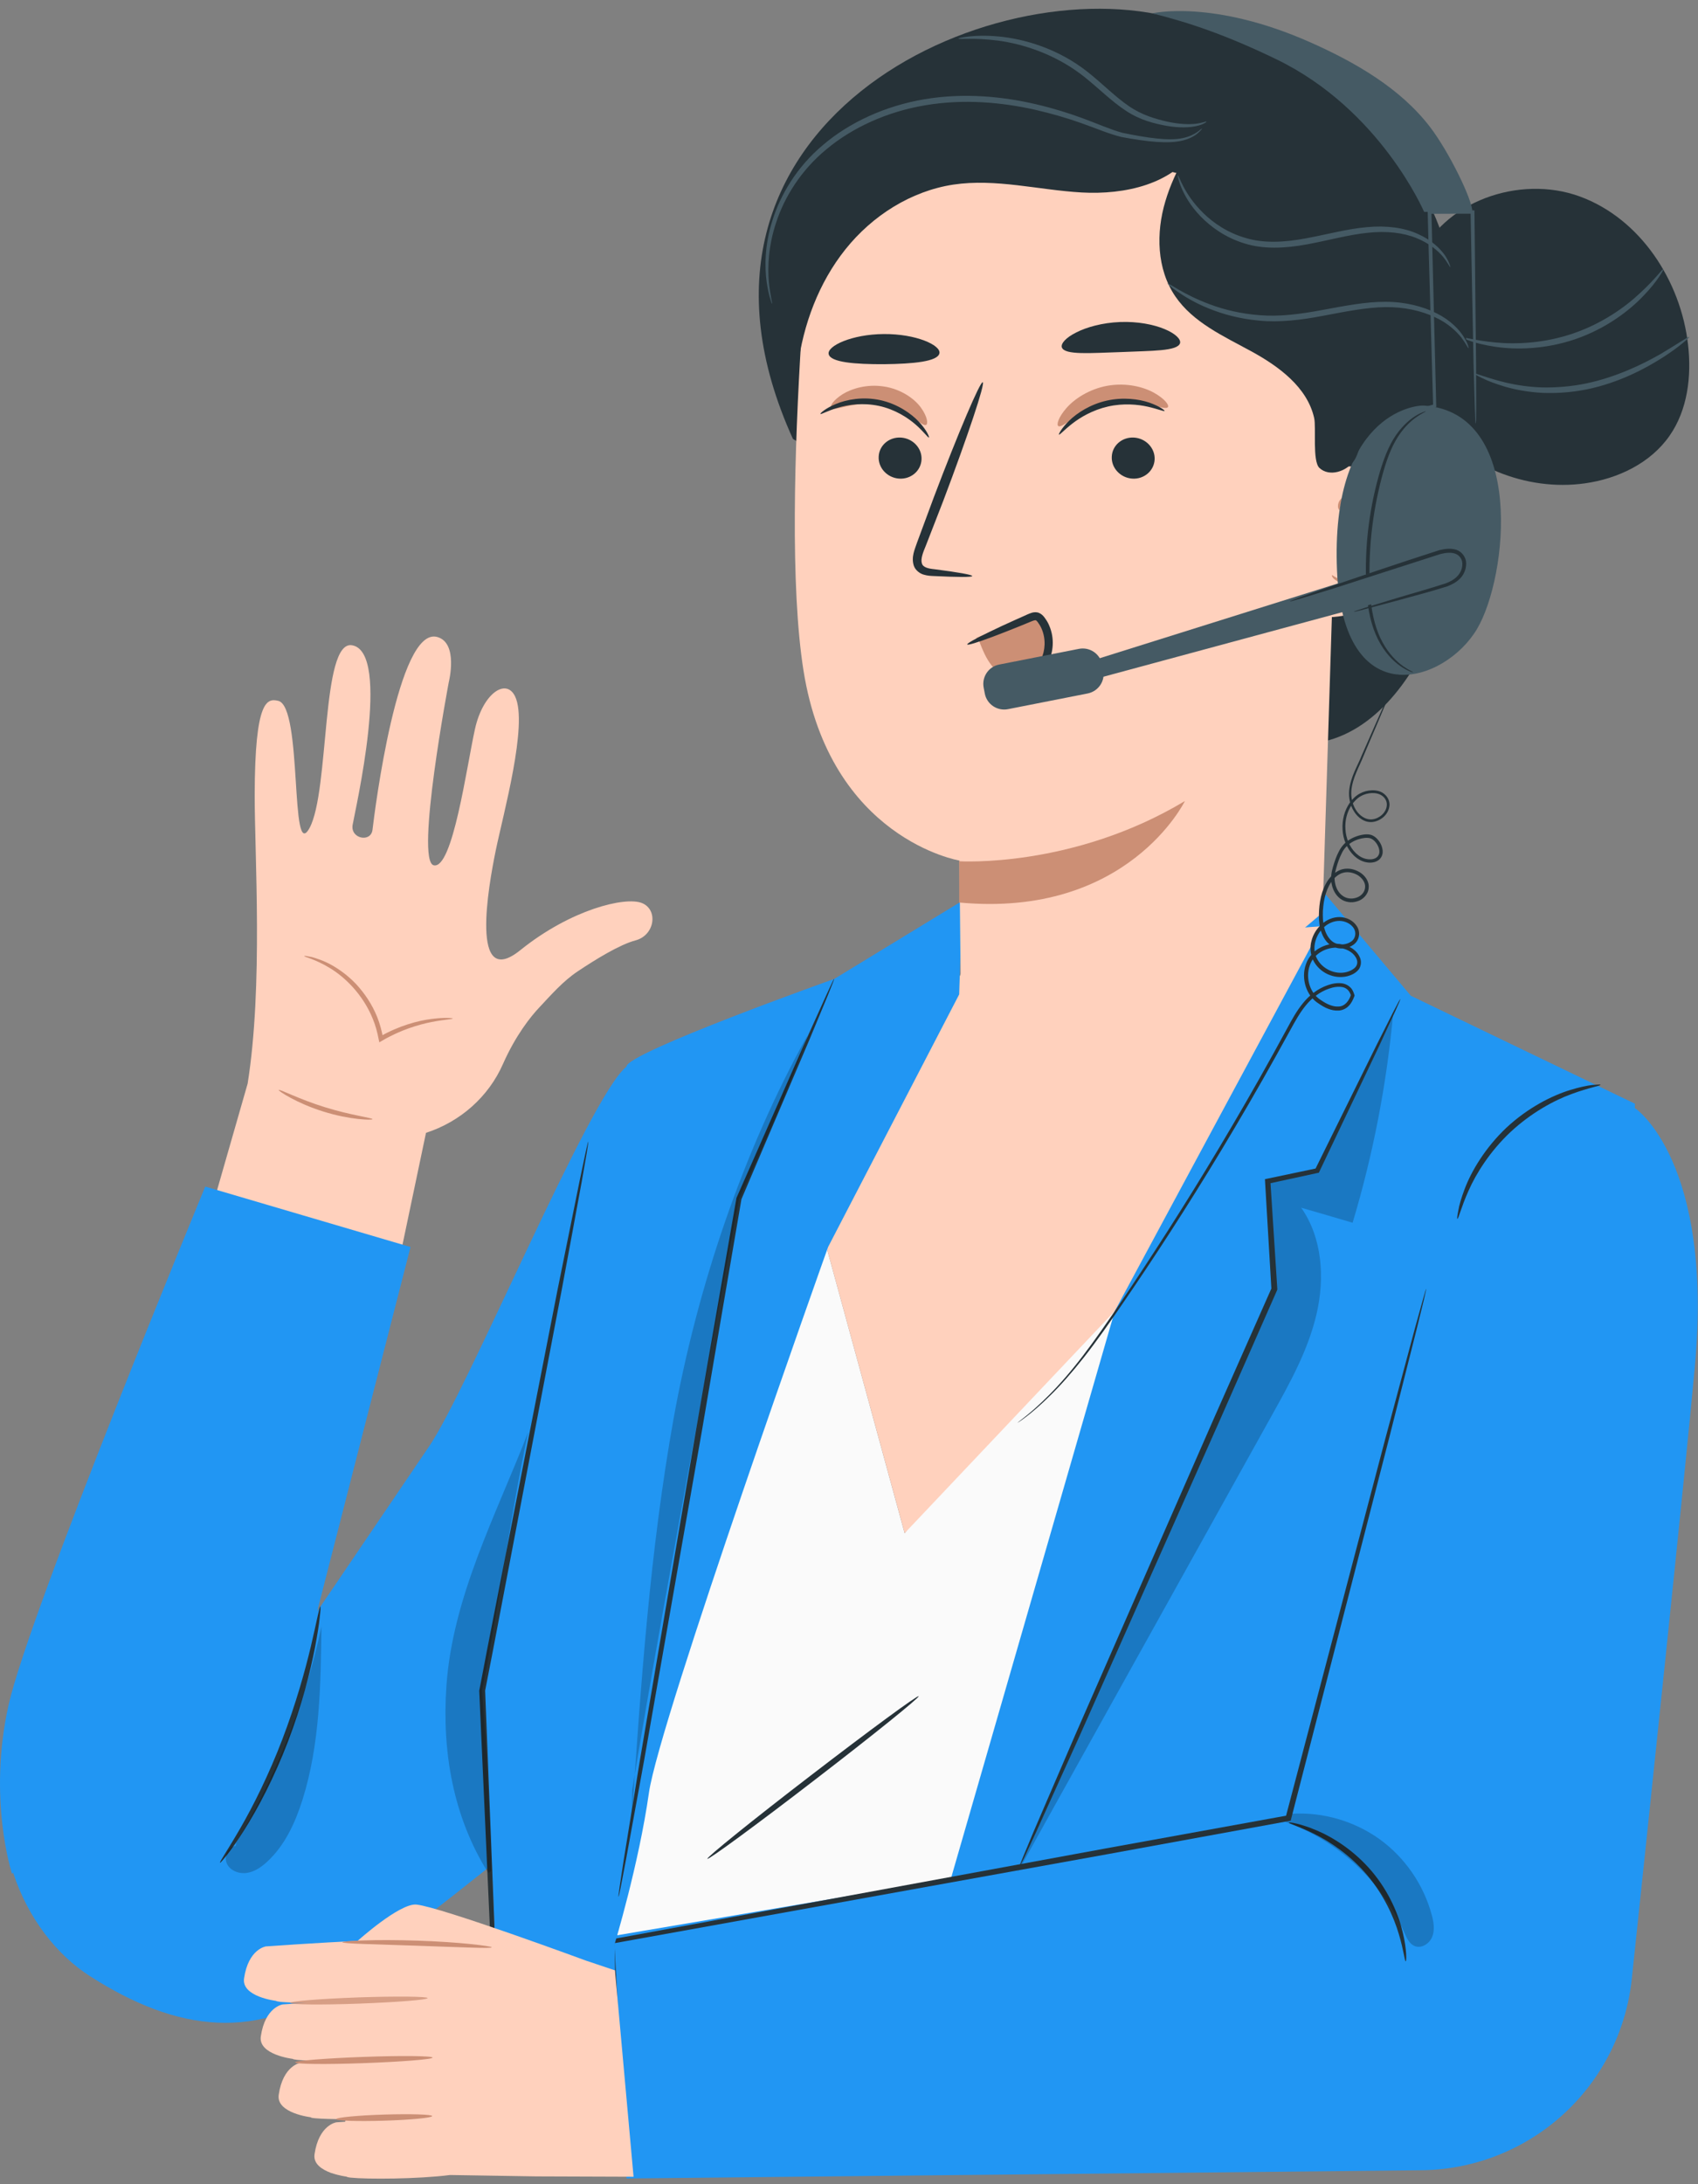 <svg xmlns="http://www.w3.org/2000/svg" width="147" height="189" viewBox="0 0 147 189" fill="none">
<rect x="0" y="0" width="147" height="189" fill="#808080" stroke="none"/>
<path d="M71.489 107.685L78.319 132.675L103.269 98.985L97.399 187.325H61.779L51.389 187.825C51.389 187.825 52.929 173.905 53.559 166.045C53.679 164.545 54.199 155.795 56.719 147.535C62.039 130.185 71.489 107.685 71.489 107.685Z" fill="#FAFAFA"/>
<path d="M79.529 146.775C79.619 146.885 75.589 150.135 70.539 154.015C65.489 157.905 61.319 160.955 61.239 160.845C61.149 160.735 65.169 157.485 70.229 153.605C75.279 149.725 79.449 146.665 79.529 146.775Z" fill="#263238"/>
<path d="M141.539 95.505L122.139 86.165L114.529 77.125L103.769 88.315L75.239 187.075H124.169L130.449 170.135L141.539 104.695V95.505Z" fill="#2196f3"/>
<path d="M54.239 188.505L52.929 167.545L112.049 157.525C112.049 157.525 122.149 108.745 128.369 100.745C134.109 93.365 141.599 95.925 141.599 95.925C141.599 95.925 148.349 100.545 146.729 118.235C145.889 127.495 142.499 159.625 141.269 171.225C140.979 174.005 140.059 176.685 138.579 179.055C135.199 184.495 129.249 187.795 122.849 187.795L54.239 188.505Z" fill="#2196f3"/>
<path d="M121.699 169.715C121.609 169.725 121.529 168.785 121.099 167.355C120.679 165.925 119.829 164.005 118.369 162.265C116.899 160.525 115.149 159.365 113.809 158.705C112.469 158.035 111.559 157.795 111.579 157.715C111.589 157.655 112.539 157.775 113.959 158.375C115.369 158.965 117.229 160.115 118.759 161.925C120.289 163.735 121.109 165.765 121.449 167.255C121.809 168.755 121.759 169.715 121.699 169.715Z" fill="#263238"/>
<g opacity="0.2">
<path d="M120.619 87.595C120.059 93.765 118.879 99.875 117.099 105.805C115.619 105.365 114.139 104.935 112.649 104.505C114.479 107.115 114.699 110.585 113.979 113.695C113.259 116.805 111.689 119.635 110.139 122.415C102.789 135.625 95.429 148.835 88.079 162.045L110.319 111.545L109.739 102.215L114.019 101.295L120.619 87.595Z" fill="black"/>
</g>
<g opacity="0.2">
<path d="M111.849 156.945C114.539 156.785 117.269 157.585 119.459 159.165C121.639 160.745 123.249 163.095 123.949 165.695C124.119 166.315 124.229 166.995 123.989 167.595C123.749 168.195 123.039 168.645 122.449 168.385C121.999 168.185 121.779 167.685 121.579 167.235C119.649 162.825 115.839 159.275 111.299 157.655" fill="black"/>
</g>
<path d="M88.239 161.565C88.219 161.555 88.329 161.275 88.539 160.755C88.779 160.195 89.089 159.425 89.489 158.475C90.359 156.455 91.579 153.615 93.089 150.115C96.189 143.035 100.439 133.335 105.139 122.625C106.859 118.735 108.529 114.975 110.089 111.445L110.069 111.565C109.869 108.245 109.689 105.115 109.519 102.225L109.509 102.035L109.699 101.995C111.209 101.675 112.629 101.385 113.989 101.095L113.849 101.205C116.069 96.715 117.889 93.035 119.179 90.415C119.809 89.175 120.309 88.185 120.669 87.465C120.829 87.155 120.969 86.905 121.069 86.705C121.159 86.535 121.219 86.445 121.229 86.455C121.239 86.455 121.199 86.555 121.129 86.735C121.039 86.945 120.919 87.205 120.779 87.525C120.439 88.255 119.969 89.255 119.389 90.525C118.139 93.155 116.369 96.865 114.219 101.385L114.179 101.475L114.079 101.495C112.729 101.785 111.309 102.095 109.799 102.425L109.979 102.195C110.169 105.085 110.369 108.215 110.579 111.525V111.585L110.559 111.645C109.009 115.175 107.349 118.935 105.629 122.835C100.879 133.525 96.579 143.205 93.439 150.265C91.869 153.735 90.599 156.555 89.689 158.555C89.249 159.495 88.899 160.245 88.649 160.795C88.389 161.305 88.249 161.575 88.239 161.565Z" fill="#263238"/>
<path d="M54.199 187.815C54.189 187.815 54.169 187.695 54.149 187.465C54.129 187.205 54.099 186.865 54.059 186.445C53.989 185.505 53.899 184.185 53.769 182.505C53.539 179.045 53.209 174.105 52.809 168.005L52.799 167.835L52.969 167.805C64.069 165.765 79.149 162.995 95.729 159.945C101.209 158.955 106.529 157.985 111.499 157.085L111.299 157.265C114.769 144.095 117.779 132.665 119.929 124.495C121.009 120.455 121.879 117.215 122.489 114.955C122.789 113.865 123.029 113.015 123.199 112.405C123.279 112.135 123.339 111.925 123.389 111.745C123.439 111.595 123.459 111.525 123.469 111.525C123.479 111.525 123.459 111.605 123.429 111.755C123.389 111.925 123.339 112.145 123.279 112.425C123.129 113.045 122.919 113.895 122.649 114.995C122.079 117.265 121.259 120.515 120.229 124.565C118.119 132.755 115.179 144.195 111.779 157.385L111.739 157.545L111.579 157.575C106.609 158.485 101.299 159.455 95.819 160.455C79.219 163.445 64.139 166.165 53.029 168.175L53.179 167.975C53.509 174.075 53.779 179.025 53.969 182.485C54.049 184.175 54.109 185.495 54.159 186.435C54.169 186.865 54.189 187.205 54.199 187.465C54.209 187.695 54.209 187.815 54.199 187.815Z" fill="#263238"/>
<path d="M138.559 93.865C138.579 93.955 137.569 94.105 136.059 94.665C134.549 95.215 132.559 96.285 130.769 97.955C128.979 99.635 127.789 101.555 127.139 103.025C126.479 104.495 126.269 105.485 126.169 105.465C126.129 105.455 126.159 105.205 126.249 104.755C126.319 104.295 126.509 103.655 126.799 102.885C127.379 101.345 128.569 99.325 130.419 97.575C132.279 95.845 134.369 94.795 135.949 94.315C136.739 94.075 137.389 93.935 137.849 93.885C138.309 93.845 138.559 93.825 138.559 93.865Z" fill="#263238"/>
<path d="M26.799 71.645C28.549 68.415 27.779 55.375 30.479 55.835C33.919 56.425 30.739 70.125 30.529 71.375C30.319 72.585 32.119 72.935 32.249 71.795C32.439 70.165 34.449 54.215 37.839 55.115C39.719 55.615 38.849 59.045 38.849 59.045C38.849 59.045 35.929 74.505 37.549 74.875C39.189 75.255 40.399 66.335 41.119 63.085C41.809 59.975 43.829 58.635 44.599 60.275C45.729 62.675 43.559 70.465 42.919 73.585C42.279 76.705 40.659 85.755 45.049 82.215C49.439 78.685 54.109 77.575 55.559 78.135C57.009 78.705 56.699 80.935 55.009 81.375C53.649 81.735 51.549 83.025 50.009 84.055C48.739 84.905 47.739 86.055 46.689 87.175C45.939 87.965 44.639 89.595 43.549 92.055C42.299 94.905 39.849 97.065 36.879 98.025L34.319 110.205L17.739 106.655L21.439 93.765C22.789 85.305 22.039 73.925 22.049 68.745C22.069 60.495 23.139 60.425 24.089 60.645C26.219 61.145 25.089 74.795 26.799 71.645Z" fill="#FFD1BD"/>
<path d="M26.339 82.725C26.319 82.805 27.259 82.975 28.539 83.755C29.809 84.515 31.409 86.015 32.279 88.175C32.519 88.755 32.669 89.345 32.779 89.915L32.839 90.195L33.079 90.055C34.679 89.115 36.249 88.655 37.369 88.435C38.499 88.215 39.199 88.195 39.199 88.135C39.199 88.095 38.489 88.025 37.329 88.175C36.169 88.325 34.539 88.755 32.879 89.705L33.169 89.845C33.059 89.245 32.899 88.615 32.659 88.015C32.209 86.885 31.539 85.925 30.839 85.165C30.129 84.415 29.359 83.865 28.689 83.495C28.009 83.115 27.409 82.935 26.999 82.815C26.569 82.725 26.339 82.695 26.339 82.725Z" fill="#CC8F75"/>
<path d="M24.129 94.315C24.069 94.395 25.709 95.475 27.999 96.185C30.289 96.905 32.239 96.945 32.249 96.845C32.259 96.725 30.359 96.505 28.119 95.805C25.879 95.115 24.189 94.215 24.129 94.315Z" fill="#CC8F75"/>
<path d="M84.159 82.325L71.489 107.685L78.319 132.665L96.509 113.445L114.439 80.145L84.159 82.325Z" fill="#FFD1BD"/>
<path d="M72.229 84.705C72.229 84.705 54.229 91.105 54.229 92.295V92.305C51.049 94.805 40.459 120.405 37.089 125.245L27.459 139.435L35.539 107.905L17.769 102.675C17.769 102.675 2.589 139.355 0.749 147.505C-1.091 155.665 1.039 162.135 1.039 162.135L1.139 162.055C2.429 166.005 4.929 169.175 7.799 171.005C15.339 175.835 22.369 176.745 29.569 171.425C33.649 168.405 38.309 164.775 42.579 161.375L43.699 187.855H53.509C53.509 186.365 53.209 168.225 53.209 168.225C53.209 168.225 55.289 161.385 56.179 155.135C57.069 148.885 71.689 107.905 71.689 107.905L83.039 86.045L83.299 77.955L72.229 84.705Z" fill="#2196f3"/>
<path d="M43.489 187.625C43.469 187.625 43.439 187.345 43.409 186.805C43.369 186.215 43.319 185.425 43.259 184.435C43.149 182.325 42.999 179.335 42.809 175.655C42.469 168.175 42.009 157.855 41.489 146.305V146.275L41.499 146.245C41.709 145.155 41.939 143.985 42.159 142.805C44.539 130.665 46.689 119.665 48.259 111.655C49.059 107.705 49.709 104.505 50.169 102.225C50.399 101.145 50.579 100.295 50.709 99.665C50.769 99.395 50.819 99.185 50.859 99.005C50.899 98.855 50.919 98.785 50.929 98.785C50.939 98.785 50.929 98.865 50.909 99.015C50.879 99.195 50.849 99.415 50.809 99.685C50.699 100.315 50.549 101.175 50.359 102.265C49.939 104.545 49.349 107.765 48.609 111.725C47.079 119.745 44.979 130.745 42.659 142.905C42.429 144.085 42.209 145.245 41.989 146.345L41.999 146.285C42.459 157.845 42.859 168.165 43.159 175.645C43.279 179.335 43.379 182.315 43.449 184.435C43.469 185.435 43.489 186.225 43.499 186.815C43.509 187.335 43.499 187.625 43.489 187.625Z" fill="#263238"/>
<path d="M53.549 164.125C53.529 164.125 53.559 163.835 53.639 163.295C53.729 162.705 53.849 161.925 53.999 160.935C54.339 158.835 54.819 155.885 55.409 152.255C56.659 144.895 58.379 134.805 60.269 123.665C61.539 116.375 62.729 109.535 63.749 103.705V103.675L63.759 103.655C66.259 97.995 68.339 93.265 69.829 89.885C70.559 88.265 71.139 86.975 71.569 86.035C71.759 85.625 71.919 85.295 72.039 85.025C72.149 84.795 72.209 84.685 72.219 84.685C72.229 84.685 72.189 84.815 72.099 85.045C71.989 85.315 71.859 85.655 71.689 86.075C71.299 87.025 70.749 88.325 70.069 89.975C68.629 93.365 66.599 98.125 64.169 103.815L64.189 103.765C63.189 109.595 62.019 116.435 60.779 123.735C58.829 134.865 57.059 144.945 55.769 152.295C55.109 155.905 54.569 158.845 54.189 160.945C53.999 161.925 53.849 162.705 53.739 163.295C53.629 163.845 53.569 164.125 53.549 164.125Z" fill="#263238"/>
<path d="M19.049 161.185C18.979 161.135 19.749 160.035 20.829 158.155C21.909 156.285 23.259 153.605 24.439 150.515C25.619 147.425 26.419 144.545 26.919 142.435C27.419 140.325 27.649 139.005 27.729 139.015C27.769 139.025 27.749 139.355 27.679 139.965C27.619 140.575 27.479 141.445 27.279 142.515C26.869 144.655 26.119 147.595 24.929 150.705C23.739 153.815 22.319 156.505 21.149 158.345C20.569 159.265 20.059 159.995 19.679 160.475C19.299 160.955 19.079 161.205 19.049 161.185Z" fill="#263238"/>
<g opacity="0.2">
<path d="M20.409 159.725C19.739 159.785 19.359 160.665 19.649 161.275C19.939 161.885 20.699 162.165 21.369 162.065C22.039 161.965 22.619 161.565 23.119 161.105C24.649 159.705 25.549 157.745 26.179 155.765C27.699 150.945 27.769 145.805 27.829 140.755C26.419 147.335 23.909 153.675 20.449 159.435" fill="black"/>
</g>
<g opacity="0.2">
<path d="M42.279 162.075C39.229 157.235 38.249 151.575 38.649 145.865C39.189 138.165 42.929 131.135 45.719 123.945C44.109 131.505 43.199 139.015 41.739 146.285C41.739 146.285 42.519 157.085 42.539 161.885" fill="black"/>
</g>
<g opacity="0.2">
<path d="M54.699 157.255C55.479 145.735 56.269 134.195 58.299 122.835C60.339 111.475 64.289 99.695 69.899 89.605C68.449 94.165 63.979 103.755 63.979 103.755C63.979 103.755 57.519 137.775 54.729 154.905" fill="black"/>
</g>
<path d="M53.239 170.495L54.849 188.355L46.419 188.325C46.199 188.325 42.749 188.265 38.959 188.205C36.169 188.565 31.739 188.575 30.399 188.435C30.159 188.415 30.019 188.375 29.999 188.345C29.999 188.345 29.359 188.265 28.699 188.035C28.679 188.035 28.659 188.035 28.659 188.035V188.025C27.899 187.745 27.109 187.255 27.229 186.415C27.599 183.855 29.119 183.645 29.119 183.645C29.119 183.645 29.409 183.625 29.879 183.595L29.939 183.375C28.779 183.375 27.809 183.345 27.289 183.295C27.049 183.275 26.909 183.245 26.889 183.205C26.889 183.205 23.899 182.855 24.129 181.265C24.499 178.705 26.019 178.495 26.019 178.495C26.019 178.495 27.049 178.425 28.479 178.325C27.279 178.325 26.269 178.295 25.739 178.245C25.499 178.215 25.359 178.185 25.339 178.155C25.339 178.155 22.349 177.805 22.579 176.215C22.949 173.655 24.469 173.445 24.469 173.445C24.469 173.445 25.299 173.385 26.509 173.305C25.539 173.295 24.739 173.265 24.289 173.225C24.049 173.195 23.909 173.165 23.889 173.135C23.889 173.135 20.899 172.785 21.129 171.195C21.499 168.635 23.019 168.425 23.019 168.425C23.019 168.425 27.729 168.085 30.949 167.955C30.949 167.955 34.609 164.655 36.059 164.805C38.219 165.035 50.759 169.665 50.759 169.665L53.239 170.495Z" fill="#FFD1BD"/>
<path d="M37.419 183.105C37.409 183.255 35.539 183.435 33.239 183.505C30.939 183.575 29.089 183.515 29.099 183.375C29.109 183.225 30.979 183.045 33.279 182.975C35.579 182.905 37.429 182.965 37.419 183.105Z" fill="#CC8F75"/>
<path d="M37.449 178.045C37.459 178.195 34.789 178.405 31.509 178.525C28.219 178.645 25.549 178.615 25.549 178.465C25.549 178.315 28.209 178.105 31.489 177.985C34.769 177.865 37.439 177.895 37.449 178.045Z" fill="#CC8F75"/>
<g opacity="0.78">
<path d="M37.019 172.895C37.029 173.045 34.359 173.255 31.079 173.375C27.789 173.495 25.119 173.465 25.119 173.315C25.109 173.165 27.779 172.955 31.059 172.835C34.349 172.725 37.019 172.755 37.019 172.895Z" fill="#CC8F75"/>
</g>
<path d="M29.639 168.065C29.639 168.125 30.369 168.175 31.529 168.215C32.869 168.255 34.409 168.305 36.099 168.365C37.789 168.425 39.329 168.485 40.669 168.525C41.839 168.565 42.569 168.565 42.569 168.505C42.569 168.445 41.859 168.335 40.689 168.215C39.519 168.095 37.909 167.985 36.119 167.925C34.329 167.865 32.709 167.865 31.539 167.905C30.369 167.935 29.639 168.005 29.639 168.065Z" fill="#CC8F75"/>
<path d="M122.719 22.585C124.839 17.435 131.549 15.085 136.779 17.005C142.009 18.925 145.509 24.295 146.139 29.825C146.449 32.545 146.109 35.455 144.539 37.705C142.889 40.075 140.069 41.425 137.209 41.825C132.109 42.545 126.699 40.315 123.579 36.225C120.459 32.125 119.739 26.325 121.779 21.595" fill="#263238"/>
<path d="M144.009 23.275C144.039 23.295 143.909 23.545 143.629 23.955C143.349 24.375 142.909 24.945 142.279 25.595C141.049 26.895 139.009 28.445 136.389 29.345C133.769 30.245 131.209 30.275 129.439 30.005C128.549 29.875 127.849 29.695 127.369 29.535C126.889 29.375 126.639 29.255 126.649 29.225C126.669 29.135 127.729 29.475 129.479 29.635C131.219 29.805 133.689 29.715 136.219 28.845C138.749 27.975 140.749 26.535 142.019 25.325C143.319 24.135 143.939 23.225 144.009 23.275Z" fill="#455A64"/>
<path d="M146.239 29.155C146.259 29.185 146.059 29.375 145.669 29.695C145.279 30.025 144.689 30.455 143.929 30.945C142.409 31.915 140.149 33.115 137.409 33.685C136.039 33.965 134.709 34.045 133.499 33.995C132.289 33.925 131.219 33.725 130.339 33.475C129.469 33.215 128.779 32.955 128.329 32.725C127.869 32.505 127.629 32.365 127.649 32.335C127.689 32.245 128.709 32.715 130.439 33.125C131.309 33.325 132.349 33.485 133.519 33.525C134.689 33.545 135.979 33.455 137.299 33.185C139.949 32.625 142.189 31.525 143.739 30.645C145.279 29.735 146.189 29.085 146.239 29.155Z" fill="#455A64"/>
<path d="M68.649 37.985C56.269 10.755 85.709 -2.925 101.779 1.615C116.879 5.875 123.319 13.395 125.799 23.495C128.289 33.595 128.169 44.545 124.209 54.165C122.259 58.905 118.739 63.735 113.649 64.325" fill="#263238"/>
<path d="M83.429 105.265C83.219 92.255 83.069 74.385 83.059 74.465C83.059 74.465 71.879 72.605 69.559 58.015C68.409 50.765 68.769 38.865 69.379 29.145C69.929 20.395 75.729 9.655 84.449 10.575L111.679 17.455C114.329 17.735 116.319 19.995 116.269 22.655L114.499 78.975" fill="#FFD1BD"/>
<path d="M76.069 39.515C76.019 40.495 76.819 41.345 77.839 41.415C78.859 41.485 79.729 40.745 79.779 39.765C79.829 38.785 79.029 37.935 78.009 37.865C76.979 37.795 76.109 38.535 76.069 39.515Z" fill="#263238"/>
<path d="M96.249 39.515C96.199 40.495 96.999 41.345 98.019 41.415C99.039 41.485 99.909 40.745 99.959 39.765C100.009 38.785 99.209 37.935 98.189 37.865C97.159 37.795 96.289 38.535 96.249 39.515Z" fill="#263238"/>
<path d="M84.169 49.845C84.179 49.735 82.929 49.515 80.899 49.255C80.389 49.205 79.899 49.105 79.809 48.745C79.689 48.375 79.899 47.815 80.149 47.225C80.629 45.985 81.139 44.675 81.669 43.315C83.779 37.745 85.309 33.155 85.079 33.075C84.859 32.995 82.959 37.445 80.849 43.015C80.339 44.385 79.859 45.695 79.389 46.955C79.199 47.535 78.859 48.205 79.119 48.975C79.259 49.355 79.639 49.635 79.969 49.725C80.299 49.825 80.589 49.835 80.839 49.845C82.899 49.945 84.159 49.955 84.169 49.845Z" fill="#263238"/>
<path d="M83.039 74.525C83.039 74.525 92.849 75.155 102.579 69.315C102.579 69.315 97.639 79.465 83.039 78.095V74.525Z" fill="#CC8F75"/>
<path d="M113.499 41.075C113.709 40.975 121.309 37.615 121.399 46.345C121.489 55.075 112.699 53.365 112.679 53.115C112.659 52.865 113.499 41.075 113.499 41.075Z" fill="#FFD1BD"/>
<path d="M115.309 49.775C115.349 49.745 115.459 49.875 115.719 49.995C115.969 50.105 116.399 50.185 116.859 50.005C117.779 49.655 118.539 48.185 118.569 46.605C118.579 45.805 118.409 45.055 118.119 44.435C117.849 43.795 117.429 43.355 116.959 43.275C116.499 43.175 116.169 43.455 116.069 43.705C115.959 43.955 116.009 44.125 115.969 44.135C115.949 44.155 115.779 43.995 115.849 43.625C115.879 43.455 115.979 43.245 116.189 43.075C116.399 42.905 116.709 42.815 117.029 42.845C117.699 42.885 118.319 43.495 118.629 44.185C118.979 44.875 119.199 45.725 119.179 46.615C119.139 48.375 118.259 50.035 116.999 50.405C116.389 50.575 115.869 50.395 115.609 50.185C115.329 49.995 115.279 49.795 115.309 49.775Z" fill="#CC8F75"/>
<path d="M84.759 55.455C85.049 56.195 85.349 56.955 85.849 57.585C86.339 58.215 87.059 58.715 87.859 58.755C88.709 58.795 89.529 58.295 89.999 57.585C90.469 56.875 90.639 55.995 90.599 55.145C90.569 54.375 90.209 53.455 89.449 53.365C89.129 53.325 88.819 53.455 88.519 53.575C87.179 54.115 85.839 54.665 84.499 55.205" fill="#CC8F75"/>
<path d="M86.369 58.775C86.389 58.645 87.269 59.005 88.509 58.515C89.109 58.275 89.769 57.795 90.129 57.045C90.489 56.305 90.559 55.295 90.179 54.415C90.089 54.195 89.959 53.995 89.829 53.815C89.669 53.645 89.699 53.655 89.529 53.685C89.369 53.725 89.099 53.855 88.889 53.935C88.669 54.025 88.449 54.115 88.229 54.205C87.369 54.555 86.589 54.855 85.929 55.105C84.609 55.595 83.779 55.855 83.739 55.765C83.699 55.675 84.459 55.255 85.729 54.645C86.359 54.335 87.119 53.985 87.969 53.605C88.179 53.505 88.399 53.415 88.619 53.315C88.849 53.215 89.029 53.115 89.349 53.015C89.509 52.975 89.729 52.945 89.949 53.035C90.159 53.125 90.289 53.265 90.389 53.385C90.569 53.625 90.729 53.865 90.839 54.145C91.309 55.245 91.199 56.455 90.719 57.355C90.229 58.275 89.389 58.795 88.679 59.005C87.959 59.225 87.329 59.175 86.939 59.075C86.539 58.955 86.349 58.815 86.369 58.775Z" fill="#263238"/>
<path d="M123.289 35.095C122.389 35.035 115.179 35.965 115.749 49.375C116.279 61.895 125.069 59.145 127.869 54.425C130.529 49.955 132.059 35.705 123.289 35.095Z" fill="#455A64"/>
<path d="M127.749 36.675C127.739 36.675 127.729 36.555 127.719 36.325C127.709 36.065 127.699 35.725 127.679 35.305C127.649 34.375 127.619 33.085 127.569 31.485C127.499 28.195 127.409 23.615 127.309 18.335L127.469 18.495C126.279 18.495 125.029 18.495 123.749 18.505L123.919 18.335C123.949 19.335 123.979 20.385 123.999 21.455C124.119 26.485 124.239 31.175 124.339 35.095V35.215L124.229 35.245C122.559 35.635 121.229 36.615 120.399 37.715C119.549 38.815 119.129 39.985 118.869 40.955C118.609 41.925 118.529 42.715 118.479 43.245C118.459 43.515 118.439 43.715 118.439 43.855C118.429 43.995 118.429 44.065 118.419 44.065C118.409 44.065 118.399 43.995 118.399 43.855C118.389 43.715 118.389 43.505 118.399 43.235C118.419 42.695 118.479 41.895 118.719 40.915C118.959 39.935 119.369 38.735 120.229 37.585C121.069 36.435 122.449 35.405 124.179 34.985L124.069 35.125C123.959 31.205 123.819 26.515 123.679 21.485C123.649 20.415 123.619 19.365 123.599 18.365V18.195H123.769C125.049 18.195 126.299 18.195 127.489 18.205H127.649V18.365C127.709 23.645 127.759 28.225 127.789 31.515C127.799 33.115 127.799 34.405 127.799 35.335C127.799 35.755 127.789 36.095 127.789 36.355C127.769 36.555 127.759 36.675 127.749 36.675Z" fill="#455A64"/>
<path d="M123.289 18.335C123.289 18.335 119.519 9.505 110.529 5.145C106.179 3.035 102.919 1.945 99.759 1.155C99.759 1.155 104.999 -0.095 113.489 3.685C117.349 5.405 121.229 7.635 123.799 10.985C125.429 13.115 127.469 17.265 127.469 18.335H123.289Z" fill="#455A64"/>
<path d="M122.329 58.175C122.329 58.185 122.239 58.165 122.079 58.105C121.919 58.045 121.689 57.935 121.409 57.755C120.859 57.405 120.119 56.765 119.519 55.735C118.909 54.715 118.509 53.345 118.359 51.805C118.209 50.265 118.209 48.565 118.349 46.795C118.499 45.025 118.799 43.345 119.179 41.855C119.559 40.365 120.009 39.025 120.619 38.015C121.229 37.005 121.959 36.355 122.519 36.005C122.799 35.835 123.029 35.725 123.189 35.665C123.349 35.605 123.439 35.585 123.439 35.595C123.449 35.625 123.109 35.745 122.589 36.115C122.069 36.485 121.379 37.135 120.819 38.135C120.249 39.125 119.829 40.445 119.469 41.925C119.109 43.405 118.819 45.065 118.669 46.815C118.529 48.565 118.519 50.255 118.649 51.765C118.779 53.275 119.149 54.615 119.709 55.615C120.259 56.615 120.949 57.275 121.469 57.645C121.999 58.015 122.349 58.135 122.329 58.175Z" fill="#263238"/>
<path d="M94.169 60.005L87.259 61.365C86.339 61.545 85.439 60.945 85.259 60.025L85.159 59.505C84.979 58.585 85.579 57.685 86.499 57.505L93.409 56.145C94.329 55.965 95.229 56.565 95.409 57.485L95.509 58.005C95.699 58.925 95.089 59.815 94.169 60.005Z" fill="#455A64"/>
<path d="M94.539 57.165L125.189 47.545C125.949 47.305 126.759 47.725 126.999 48.485C127.249 49.275 126.799 50.105 125.999 50.325L94.649 58.795L94.539 57.165Z" fill="#455A64"/>
<path d="M117.199 52.935C117.189 52.915 117.559 52.785 118.219 52.575C118.939 52.355 119.879 52.065 121.019 51.725C122.199 51.365 123.639 50.975 125.169 50.475C125.539 50.335 125.899 50.145 126.169 49.855C126.439 49.575 126.609 49.185 126.599 48.785C126.599 48.395 126.349 48.035 125.969 47.905C125.589 47.775 125.129 47.835 124.689 47.945C121.129 49.095 117.899 50.125 115.499 50.905C114.359 51.255 113.419 51.545 112.699 51.765C112.039 51.965 111.669 52.065 111.659 52.035C111.649 52.015 112.009 51.875 112.659 51.635C113.369 51.385 114.299 51.065 115.429 50.665C117.779 49.865 120.999 48.765 124.609 47.605C125.079 47.495 125.589 47.415 126.079 47.575C126.579 47.735 126.939 48.255 126.929 48.765C126.929 49.265 126.729 49.725 126.399 50.065C126.069 50.395 125.669 50.595 125.279 50.745C123.699 51.245 122.279 51.595 121.089 51.935C119.939 52.245 118.979 52.495 118.259 52.685C117.579 52.875 117.199 52.955 117.199 52.935Z" fill="#263238"/>
<path d="M101.109 35.225C100.869 35.595 98.779 34.455 96.169 34.915C93.559 35.345 91.969 37.135 91.619 36.865C91.449 36.745 91.629 36.105 92.319 35.315C92.999 34.535 94.269 33.665 95.899 33.375C97.529 33.095 99.019 33.485 99.919 33.995C100.849 34.515 101.229 35.065 101.109 35.225Z" fill="#CC8F75"/>
<path d="M100.819 35.555C100.779 35.625 100.259 35.395 99.379 35.195C98.509 34.995 97.249 34.875 95.929 35.175C94.599 35.475 93.519 36.115 92.819 36.665C92.109 37.215 91.739 37.655 91.679 37.605C91.629 37.575 91.899 37.045 92.579 36.385C93.249 35.735 94.389 34.985 95.819 34.665C97.249 34.345 98.599 34.535 99.489 34.835C100.379 35.145 100.849 35.505 100.819 35.555Z" fill="#263238"/>
<path d="M102.159 29.695C101.949 30.395 99.719 30.345 97.069 30.465C94.419 30.545 92.179 30.745 91.929 30.065C91.819 29.735 92.269 29.215 93.179 28.765C94.079 28.305 95.439 27.925 96.969 27.865C98.499 27.805 99.889 28.085 100.819 28.475C101.759 28.865 102.249 29.355 102.159 29.695Z" fill="#263238"/>
<path d="M80.179 36.765C79.979 36.875 79.579 36.505 78.949 36.065C78.319 35.625 77.409 35.165 76.289 34.995C74.029 34.625 72.209 35.665 71.949 35.295C71.829 35.135 72.139 34.625 72.939 34.115C73.729 33.625 75.059 33.215 76.529 33.445C77.999 33.665 79.179 34.505 79.729 35.275C80.299 36.065 80.349 36.675 80.179 36.765Z" fill="#CC8F75"/>
<path d="M80.419 37.855C80.349 37.905 80.009 37.395 79.309 36.775C78.609 36.155 77.489 35.425 76.099 35.125C74.709 34.825 73.379 35.015 72.489 35.295C71.589 35.565 71.069 35.885 71.029 35.815C70.989 35.765 71.449 35.335 72.369 34.955C73.279 34.575 74.699 34.295 76.209 34.625C77.719 34.955 78.899 35.795 79.569 36.515C80.249 37.245 80.469 37.825 80.419 37.855Z" fill="#263238"/>
<path d="M81.329 30.565C81.199 31.285 79.069 31.485 76.539 31.515C74.009 31.525 71.879 31.355 71.739 30.635C71.599 29.945 73.719 28.925 76.519 28.905C79.319 28.885 81.459 29.875 81.329 30.565Z" fill="#263238"/>
<path d="M104.879 9.885C103.299 12.255 101.699 14.675 100.889 17.415C100.069 20.145 100.139 23.285 101.749 25.645C103.289 27.905 105.919 29.085 108.319 30.395C110.719 31.705 113.169 33.505 113.769 36.165C113.959 36.995 113.599 39.915 114.229 40.495C115.089 41.295 116.599 40.805 117.249 39.825C117.899 38.855 118.329 35.645 118.339 34.475C118.389 30.845 118.439 27.205 118.489 23.575C118.529 20.495 118.489 17.305 117.159 14.535C115.299 10.655 111.429 9.415 105.789 9.685" fill="#263238"/>
<path d="M69.059 31.755C69.539 28.075 70.879 24.465 73.199 21.565C75.519 18.665 78.859 16.535 82.529 15.975C86.209 15.425 89.929 16.445 93.639 16.655C97.359 16.865 101.589 15.955 103.529 12.785C104.129 11.795 104.419 10.405 103.649 9.545C103.359 9.215 102.959 9.015 102.559 8.825C97.629 6.505 92.049 5.455 86.659 6.255C81.269 7.055 76.119 9.775 72.729 14.045C69.339 18.315 67.869 24.135 69.199 29.425" fill="#263238"/>
<path d="M66.839 26.285C66.819 26.295 66.759 26.125 66.669 25.805C66.569 25.485 66.459 25.005 66.369 24.385C66.199 23.145 66.179 21.255 66.869 19.085C67.539 16.925 68.939 14.475 71.249 12.545C73.539 10.595 76.639 9.155 80.049 8.585C83.469 8.015 86.809 8.345 89.709 9.025C91.159 9.365 92.519 9.785 93.759 10.245C95.009 10.705 96.119 11.205 97.179 11.495C99.329 11.935 101.169 12.205 102.369 11.955C103.589 11.705 104.019 11.065 104.059 11.125C104.069 11.135 103.969 11.285 103.719 11.505C103.469 11.735 103.029 11.995 102.409 12.155C101.139 12.475 99.309 12.265 97.089 11.855C95.979 11.585 94.849 11.085 93.609 10.655C92.379 10.215 91.029 9.825 89.599 9.495C86.739 8.855 83.469 8.545 80.129 9.105C76.799 9.655 73.789 11.045 71.549 12.915C69.289 14.775 67.899 17.115 67.209 19.205C66.499 21.305 66.459 23.135 66.559 24.365C66.679 25.605 66.889 26.265 66.839 26.285Z" fill="#455A64"/>
<path d="M82.969 3.335C82.969 3.305 83.289 3.225 83.889 3.155C84.489 3.085 85.359 3.055 86.439 3.155C88.569 3.345 91.589 4.175 94.199 6.255C95.489 7.285 96.569 8.395 97.719 9.175C98.839 9.955 100.069 10.305 101.089 10.535C102.119 10.755 102.979 10.775 103.549 10.705C104.129 10.635 104.419 10.475 104.449 10.525C104.469 10.545 104.189 10.775 103.589 10.905C102.989 11.045 102.099 11.075 101.029 10.895C99.969 10.705 98.679 10.395 97.459 9.575C96.249 8.785 95.139 7.665 93.889 6.665C91.369 4.655 88.489 3.795 86.409 3.515C84.299 3.245 82.979 3.435 82.969 3.335Z" fill="#455A64"/>
<path d="M127.139 30.125C127.089 30.145 126.939 29.775 126.519 29.215C126.089 28.675 125.339 27.945 124.199 27.435C123.069 26.905 121.589 26.555 119.939 26.575C118.279 26.595 116.469 26.965 114.549 27.325C112.639 27.695 110.739 27.915 109.029 27.745C107.319 27.595 105.819 27.175 104.629 26.685C103.429 26.205 102.539 25.645 101.949 25.245C101.359 24.835 101.069 24.555 101.089 24.535C101.149 24.445 102.389 25.465 104.769 26.345C105.949 26.785 107.419 27.155 109.079 27.275C110.739 27.415 112.559 27.185 114.469 26.825C116.379 26.475 118.229 26.105 119.949 26.115C121.679 26.115 123.219 26.525 124.379 27.115C125.559 27.705 126.309 28.505 126.699 29.115C126.889 29.425 127.019 29.675 127.079 29.855C127.129 30.025 127.159 30.115 127.139 30.125Z" fill="#455A64"/>
<path d="M125.559 23.115C125.519 23.135 125.369 22.775 124.939 22.235C124.509 21.715 123.739 21.045 122.609 20.595C121.479 20.135 120.009 19.965 118.399 20.145C116.779 20.305 115.039 20.795 113.149 21.145C111.269 21.495 109.349 21.585 107.709 21.055C106.079 20.555 104.809 19.625 103.929 18.715C103.039 17.795 102.539 16.875 102.269 16.225C102.129 15.895 102.049 15.635 102.009 15.455C101.959 15.275 101.949 15.175 101.959 15.175C102.069 15.115 102.419 16.725 104.189 18.455C105.059 19.305 106.299 20.155 107.849 20.595C109.389 21.065 111.209 20.975 113.049 20.625C114.899 20.285 116.669 19.795 118.349 19.655C120.019 19.495 121.579 19.705 122.749 20.245C123.929 20.765 124.699 21.525 125.099 22.105C125.489 22.715 125.579 23.115 125.559 23.115Z" fill="#455A64"/>
<path d="M88.079 123.125C88.079 123.125 88.139 123.065 88.269 122.965C88.389 122.865 88.589 122.725 88.829 122.525C89.319 122.135 90.019 121.525 90.859 120.675C91.709 119.825 92.679 118.715 93.729 117.345C94.779 115.975 95.909 114.345 97.139 112.525C99.599 108.875 102.479 104.445 105.539 99.325C107.069 96.765 108.649 94.045 110.239 91.165C110.639 90.445 111.039 89.715 111.439 88.975C111.839 88.235 112.249 87.475 112.809 86.795C113.359 86.115 114.089 85.545 114.929 85.255C115.349 85.105 115.809 85.015 116.279 85.105C116.509 85.155 116.739 85.275 116.919 85.455C117.099 85.635 117.189 85.875 117.259 86.105L117.269 86.155L117.249 86.205C117.139 86.495 117.009 86.785 116.779 87.025C116.559 87.265 116.229 87.425 115.899 87.445C115.239 87.485 114.659 87.185 114.169 86.845C113.089 86.185 112.609 84.675 113.059 83.435C113.269 82.805 113.749 82.275 114.329 81.985C114.909 81.685 115.579 81.585 116.219 81.725C116.849 81.855 117.499 82.225 117.759 82.925C117.889 83.265 117.809 83.725 117.539 83.985C117.279 84.255 116.969 84.385 116.639 84.475C115.489 84.755 114.249 84.175 113.709 83.135C113.439 82.615 113.379 81.975 113.539 81.415C113.679 80.845 113.999 80.345 114.429 79.965C114.859 79.585 115.409 79.345 115.989 79.355C116.559 79.375 117.129 79.625 117.459 80.135C117.629 80.385 117.699 80.715 117.639 81.015C117.589 81.325 117.389 81.605 117.149 81.765C116.659 82.105 116.059 82.155 115.519 81.965C114.969 81.755 114.619 81.255 114.429 80.755C114.229 80.245 114.179 79.695 114.179 79.175C114.199 78.135 114.369 77.055 114.969 76.165C115.279 75.735 115.679 75.355 116.219 75.215C116.749 75.085 117.289 75.215 117.729 75.485C118.159 75.755 118.549 76.245 118.489 76.835C118.449 77.405 117.979 77.865 117.489 77.995C116.999 78.155 116.439 78.075 116.019 77.755C115.609 77.445 115.369 76.955 115.279 76.465C115.179 75.975 115.269 75.445 115.399 75.015C115.529 74.565 115.679 74.115 115.899 73.695C116.109 73.275 116.439 72.885 116.849 72.645C117.249 72.405 117.689 72.255 118.139 72.205C118.359 72.185 118.609 72.185 118.849 72.305C119.069 72.415 119.239 72.585 119.379 72.775C119.519 72.965 119.619 73.175 119.669 73.415C119.729 73.645 119.719 73.915 119.589 74.145C119.329 74.615 118.759 74.695 118.349 74.625C117.909 74.565 117.519 74.325 117.209 74.035C116.599 73.435 116.269 72.605 116.229 71.785C116.179 70.965 116.389 70.135 116.839 69.485C117.069 69.165 117.349 68.875 117.689 68.685C118.029 68.495 118.399 68.395 118.779 68.385C119.149 68.375 119.539 68.455 119.839 68.705C120.139 68.945 120.329 69.335 120.289 69.725C120.199 70.505 119.519 71.035 118.849 71.125C118.139 71.215 117.529 70.735 117.209 70.195C116.869 69.655 116.749 69.015 116.799 68.415C116.919 67.215 117.529 66.275 117.889 65.365C118.289 64.455 118.649 63.635 118.979 62.885C119.639 61.405 120.149 60.255 120.499 59.465C120.669 59.085 120.809 58.795 120.899 58.575C120.989 58.375 121.049 58.275 121.049 58.275C121.049 58.275 121.019 58.385 120.929 58.585C120.839 58.805 120.719 59.105 120.559 59.485C120.219 60.285 119.729 61.445 119.099 62.935C118.779 63.685 118.419 64.515 118.039 65.425C117.679 66.345 117.089 67.295 116.989 68.425C116.949 68.985 117.069 69.575 117.379 70.075C117.679 70.565 118.229 70.975 118.829 70.895C119.409 70.825 120.009 70.325 120.059 69.695C120.089 69.385 119.939 69.075 119.689 68.885C119.439 68.685 119.109 68.615 118.769 68.625C118.439 68.635 118.089 68.725 117.789 68.905C117.489 69.075 117.239 69.345 117.029 69.635C116.619 70.235 116.419 71.005 116.479 71.765C116.519 72.525 116.829 73.295 117.389 73.835C117.669 74.095 117.999 74.295 118.389 74.345C118.759 74.405 119.179 74.315 119.339 74.005C119.519 73.705 119.369 73.265 119.149 72.955C119.029 72.795 118.889 72.655 118.719 72.575C118.569 72.495 118.369 72.495 118.159 72.505C117.349 72.595 116.529 73.035 116.159 73.835C115.959 74.225 115.809 74.655 115.689 75.095C115.549 75.545 115.489 75.965 115.579 76.405C115.659 76.835 115.869 77.245 116.209 77.495C116.539 77.755 116.999 77.815 117.399 77.685C117.809 77.565 118.149 77.225 118.179 76.795C118.229 76.375 117.929 75.985 117.569 75.745C117.189 75.515 116.719 75.405 116.299 75.515C115.879 75.615 115.499 75.955 115.239 76.335C114.709 77.125 114.529 78.165 114.519 79.155C114.519 79.655 114.569 80.155 114.749 80.615C114.919 81.055 115.229 81.485 115.649 81.635C116.069 81.795 116.599 81.735 116.969 81.475C117.359 81.225 117.439 80.685 117.189 80.305C116.939 79.925 116.449 79.695 115.979 79.685C115.509 79.675 115.019 79.875 114.649 80.205C113.899 80.855 113.529 82.045 114.009 82.945C114.469 83.845 115.589 84.365 116.569 84.115C116.839 84.045 117.119 83.915 117.309 83.725C117.499 83.535 117.549 83.275 117.459 83.025C117.269 82.505 116.719 82.165 116.169 82.055C115.049 81.805 113.749 82.435 113.389 83.545C112.999 84.635 113.409 85.975 114.379 86.555C114.839 86.875 115.379 87.135 115.899 87.095C116.429 87.075 116.789 86.605 116.959 86.075V86.175C116.869 85.785 116.599 85.485 116.219 85.415C115.839 85.345 115.429 85.415 115.039 85.555C114.259 85.825 113.579 86.345 113.059 86.985C112.529 87.625 112.119 88.375 111.719 89.105C111.309 89.845 110.909 90.575 110.509 91.295C108.909 94.175 107.319 96.895 105.779 99.455C102.699 104.565 99.799 108.995 97.309 112.625C96.069 114.445 94.929 116.065 93.859 117.425C92.789 118.785 91.799 119.895 90.939 120.735C89.209 122.455 88.079 123.125 88.079 123.125Z" fill="#263238"/>
</svg>